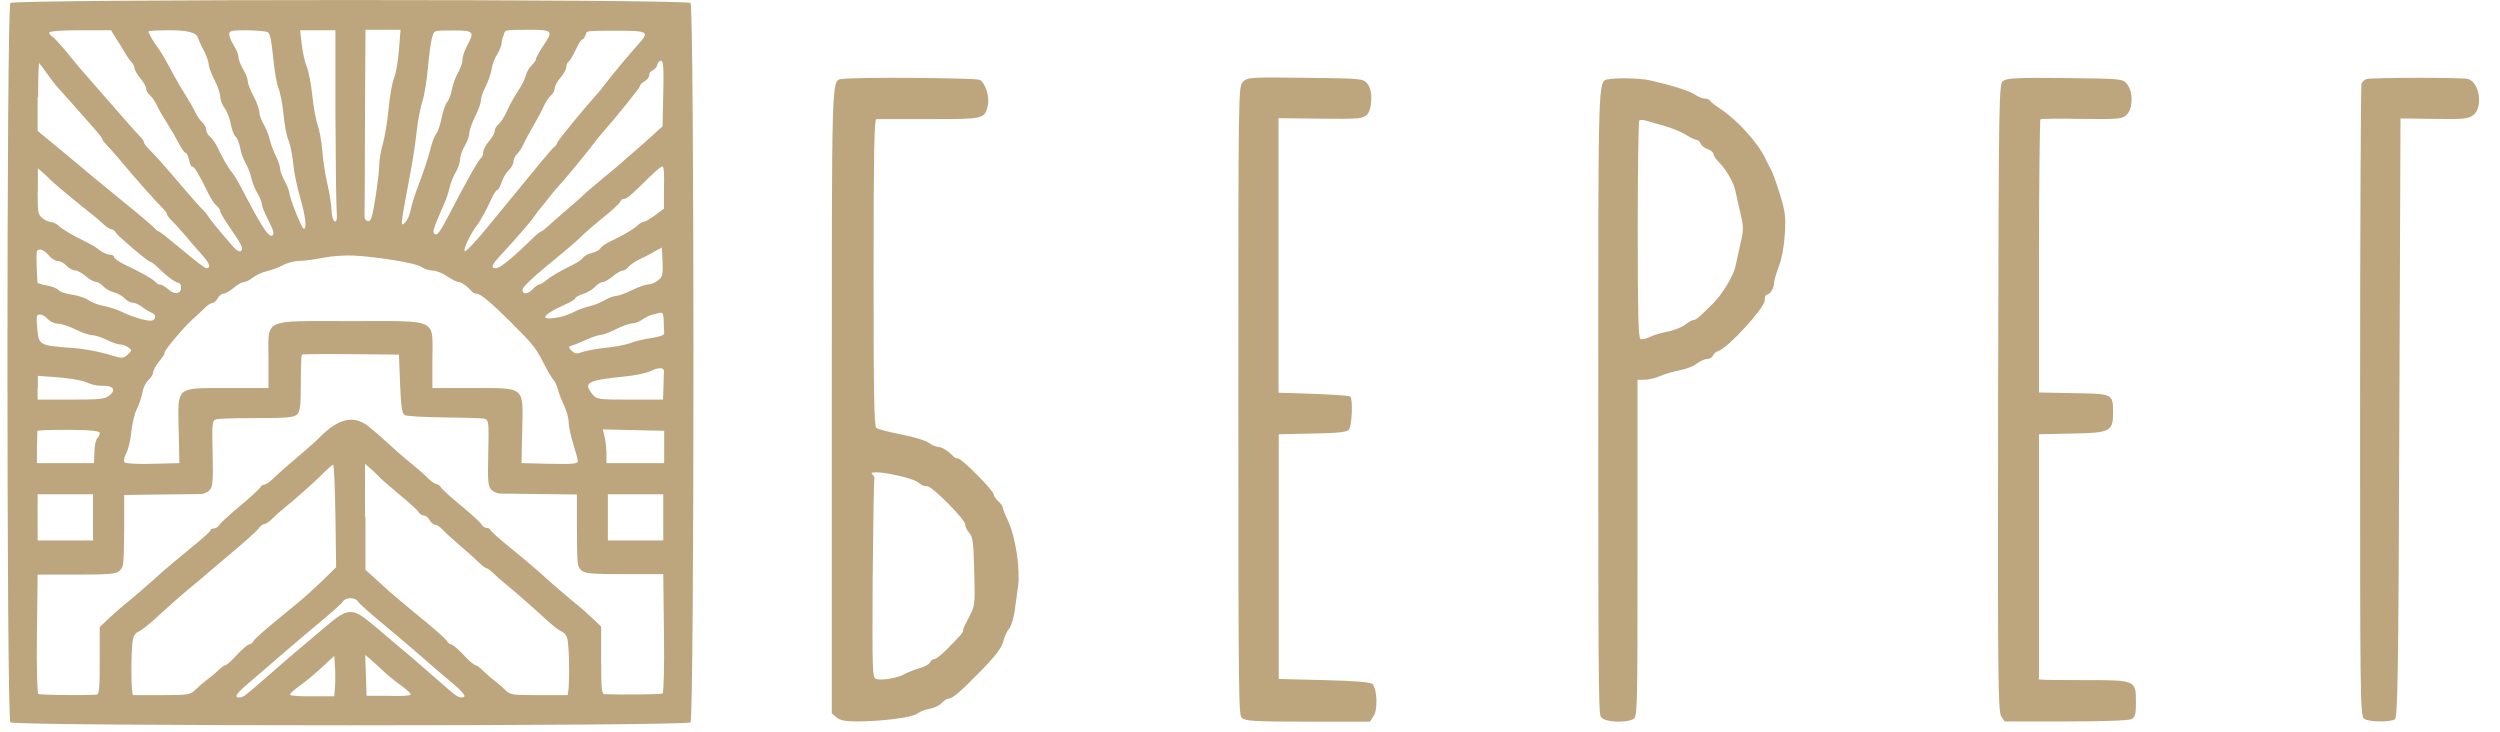 <?xml version="1.0" encoding="UTF-8"?> <svg xmlns="http://www.w3.org/2000/svg" id="_Слой_1" version="1.1" viewBox="0 0 1082.9 317.1"><defs><style> .st0 { fill: #bda57e; fill-rule: evenodd; } </style></defs><path class="st0" d="M4.5,1.3c-1.7,1.7-1.7,309.9,0,311.6,1.7,1.7,292.9,1.7,294.6,0s1.7-309.9,0-311.6c-1.7-1.7-292.9-1.7-294.6,0M21.3,14.1c0,.5.6,1.3,1.4,1.8.8.4,4,4,7.1,7.8,3.1,3.8,6.3,7.7,7.1,8.5s2.4,2.7,3.6,4.1c1.3,1.5,4.7,5.4,7.8,8.9s6.5,7.4,7.8,8.9,3.2,3.6,4.3,4.7c1.1,1.1,2,2.4,2,2.9s1,1.8,2.2,3c2.6,2.5,6.7,7.1,15.6,17.6,3.5,4.1,6.9,7.9,7.6,8.5s1.6,1.7,2.2,2.6c.9,1.6,4.9,6.5,10.7,13.1,1.7,2,3.1,2.8,3.7,2.2,1.1-1.1.4-2.6-5.2-10.7-2.1-3-3.8-5.9-3.8-6.5s-.7-1.6-1.6-2.4c-.9-.7-2.5-3.2-3.6-5.4-3.7-7.7-6-11.5-6.8-11.5s-1.1-1.3-1.5-3-1-3-1.5-3-1.8-1.9-3-4.2-3.5-6.3-5.1-8.8-3.6-5.8-4.3-7.5c-.8-1.7-2.1-3.6-3-4.4-.9-.8-1.7-2-1.7-2.9s-1.1-2.8-2.5-4.5-2.5-3.6-2.5-4.3-.6-2-1.3-2.7-2-2.5-2.8-3.9-2.5-4.2-3.8-6.2l-2.3-3.7h-13.4c-7.8,0-13.4.4-13.4,1M64.3,13.6c0,.8,2.3,4.7,3.8,6.7,1.4,1.7,3.6,5.5,7.2,12.3,1.2,2.2,3.4,6,5,8.5s3.5,5.8,4.3,7.5,2.1,3.6,3,4.4c.9.8,1.7,2.2,1.7,3.1s.7,2.4,1.7,3.1c.9.8,2.3,2.7,3.1,4.4,2.3,4.9,4.9,9.4,6.4,11.1.8.9,2.3,3.4,3.4,5.5,8.6,16.5,11.9,21.9,13.6,21.9s1.1-2.2-1.6-7.4c-1.4-2.7-2.5-5.6-2.5-6.4s-.9-2.9-1.9-4.6-2.2-4.6-2.6-6.5-1.5-4.8-2.5-6.5-2.1-4.8-2.4-6.8c-.4-2-1.2-4.2-2-4.8-.7-.6-1.6-3-2-5.2-.4-2.3-1.5-5.4-2.6-6.9s-2-3.8-2-5.1-1.1-4.6-2.5-7.3-2.5-5.8-2.5-6.8-.9-3.5-1.9-5.5c-1.1-2-2.4-4.9-3-6.4-.7-1.8-4.4-2.7-11.1-2.8-5.5,0-10,.2-10,.5M99.3,14.9c0,1,.9,3.1,2,4.8s2,3.9,2,5,.9,3.5,2,5.3,2,4.1,2,5.1,1.1,3.9,2.5,6.5,2.5,5.7,2.5,6.9.9,3.6,1.9,5.3,2.2,4.6,2.6,6.5,1.6,5.1,2.6,7.1,1.9,4.5,1.9,5.5.9,3.5,2,5.5c1.1,2.1,2,4.3,2,5,0,2,5.4,15.7,6.3,15.7,1.4,0,.7-5.6-1.6-13.6-1.3-4.4-2.7-11-3-14.8-.4-3.8-1.3-8.3-2.1-10.1s-1.7-6.8-2.1-11.1-1.4-9.4-2.2-11.4c-.8-1.9-1.8-8-2.3-13.4-.6-6.3-1.3-10.2-2.2-10.7-.7-.5-4.8-.8-9.1-.9-6.7,0-7.7.2-7.7,1.7M130.7,19.3c.4,3.4,1.4,7.8,2.2,9.7.8,1.9,1.9,7.6,2.4,12.6s1.6,10.7,2.3,12.6,1.7,6.8,2,11c.3,4.2,1.3,10.6,2.2,14.4s1.7,8.9,1.8,11.4.7,4.7,1.4,4.9c.9.3,1.1-1.2.8-5.4-.2-3.2-.4-21.9-.5-41.6V13.1h-15.3l.7,6.2M158.1,52.6c0,21.7-.2,40.3-.2,41.2s.6,1.9,1.5,2c1.3.2,1.9-1.8,3.2-10.1.9-5.7,1.7-12.2,1.7-14.4s.7-6.2,1.5-8.9c.8-2.7,2-9.5,2.5-15.1s1.6-11.7,2.4-13.5c.8-1.8,1.7-7.3,2.1-12.1l.7-8.8h-15.2l-.2,39.5M187.3,15.7c-.5,1.4-1.4,7.4-1.9,13.2-.5,5.9-1.6,12.7-2.5,15.2-.8,2.5-2,8.6-2.5,13.5s-1.7,12.4-2.5,16.5-2.1,11.2-2.9,15.7c-1.3,7.8-1.3,8.2.4,6.7,1-.9,2-3.2,2.4-5.2s1.5-5.7,2.4-8.2c2.9-7.5,5.2-14.3,6.4-19.1.6-2.5,1.7-5.3,2.4-6.1s1.7-3.9,2.3-6.8c.6-2.9,1.6-6,2.4-6.9.8-.9,1.7-3.4,2.1-5.6.4-2.2,1.6-5.4,2.6-7.1s1.9-4.2,1.9-5.5.9-4.1,2-6.1c3.4-6.3,3-6.7-6-6.7s-8.1.1-9,2.6M218.3,15c-.6,1.1-1,2.7-1,3.6s-.8,3.1-1.9,4.8-2.2,4.7-2.5,6.7-1.5,5.3-2.6,7.5c-1.1,2.1-2,4.8-2,5.9s-1.1,4.3-2.5,7c-1.4,2.8-2.5,6-2.5,7.2s-.9,3.7-2,5.5c-1.1,1.8-2,4.4-2,5.8s-.9,3.9-1.9,5.6-2.2,4.6-2.6,6.5c-.4,1.9-1.5,5.2-2.5,7.4-4.6,10.5-5,11.8-4.2,12.7,1.2,1.2,2.4-.4,7-9.3,6.5-12.6,12.3-22.9,13.3-23.5.5-.3.9-1.4.9-2.4s1.1-3.2,2.5-4.8,2.5-3.6,2.5-4.5.7-2.1,1.6-2.8c.9-.7,2.5-3.2,3.5-5.4,1.9-4.1,3-6,6-10.7,1-1.5,2-3.8,2.4-5.2.3-1.4,1.5-3.3,2.5-4.3s1.9-2.2,1.9-2.8,1.4-3.1,3-5.5c4.6-6.8,4.4-7.1-6.5-7.1s-9.6.2-10.5,1.9M253.6,15.1c-.3,1.1-.9,2-1.4,2s-1.7,2-2.8,4.4-2.4,4.7-3,5.1-1.1,1.4-1.1,2.4-1.1,3-2.5,4.6-2.5,3.7-2.5,4.6-.7,2.3-1.6,3.1c-.9.7-2.5,3.2-3.5,5.4s-3,5.8-4.3,8-3.1,5.5-3.9,7.3c-.8,1.8-2.2,4-3.1,4.8-.8.8-1.5,2.3-1.5,3.3s-.9,2.6-2,3.6-2.5,3.3-3.1,5.2c-.6,1.9-1.5,3.4-1.9,3.4s-1.6,1.7-2.5,3.8c-2.1,4.6-4.9,9.8-6.3,11.5-2.5,3.1-6.2,10.7-5.3,11.2.5.3,4.4-3.8,8.8-9.1,22.5-27.5,28.7-35,29.9-36,.8-.6,1.4-1.5,1.4-1.9,0-.7,11.6-14.8,16.9-20.7.9-.9,2.3-2.7,3.3-4,2.6-3.5,11.2-13.9,14.7-17.7,5.2-5.7,4.7-6.1-9.5-6.1s-12.6.1-13.1,2M284.8,28c-.3,1-1.3,2.2-2.1,2.5-.8.3-1.5,1.2-1.5,2.1s-.9,2-2,2.6-2,1.5-2,2.1-8.9,11.8-17,21.1c-.8.9-2.3,2.7-3.2,4-2.5,3.4-12.9,16-15.3,18.5-1.1,1.2-2.9,3.3-4,4.8s-2.7,3.5-3.6,4.5c-.9,1-2,2.5-2.5,3.3-.9,1.6-8.3,10.1-14.6,16.9-4,4.3-4.6,5.8-2.3,5.8s9.2-6.3,16.9-13.8c1.3-1.2,2.6-2.2,2.9-2.2s1.6-1,2.9-2.2c1.3-1.2,4.7-4.3,7.7-6.8,2.9-2.5,6.3-5.4,7.5-6.6s5.1-4.5,8.6-7.4,7.3-6,8.2-6.9c1-.9,3-2.7,4.5-3.9,1.5-1.3,5.1-4.4,7.9-7l5.2-4.7.3-14.2c.3-10.6,0-14.2-.9-14.2s-1.5.9-1.8,1.9M16.3,41.9v14.8l9.7,8c5.3,4.4,10.9,9,12.2,10.2,1.4,1.2,7.9,6.5,14.5,11.9,6.6,5.3,12.7,10.5,13.7,11.5.9,1,1.9,1.9,2.3,1.9s4.9,3.6,10.2,8c5.2,4.4,9.9,8,10.4,8,2.2,0,1.6-2-1.6-5.6-1.9-2.1-5.2-5.9-7.2-8.3s-4.7-5.4-6-6.6-2.2-2.6-2.2-3-1-1.7-2.2-2.9c-2.6-2.5-12.9-14.1-18.2-20.6-2.1-2.5-4.6-5.3-5.6-6.3s-1.9-2.1-1.9-2.5-1.8-2.7-4-5.2-6.4-7.2-9.2-10.4c-2.9-3.2-5.9-6.6-6.7-7.5s-2.8-3.5-4.4-5.8-3.1-4.2-3.2-4.2-.4,6.6-.4,14.8M281.6,76.4c-7.9,7.9-10,9.7-11.1,9.7s-1.5.6-1.9,1.4-3.7,3.8-7.3,6.7c-3.6,2.9-8.1,6.8-10,8.7-1.9,1.9-8.3,7.3-14.2,12.1-6.2,5-10.7,9.4-10.8,10.4,0,2.3,2.3,2.2,4.5-.2,1-1.1,2.3-2,2.8-2s1.8-.7,2.8-1.6c1.9-1.7,6.4-4.3,11.9-7,1.9-.9,3.8-2.3,4.3-3,.4-.7,2.1-1.6,3.7-2,1.6-.4,3.3-1.2,3.7-2,.4-.7,2.3-2.1,4.3-3,5.5-2.6,10-5.2,11.9-7,1-.9,2.2-1.6,2.8-1.6s2.7-1.3,4.8-2.8l3.8-2.8v-9.2c.2-5.6,0-9.2-.7-9.1-.5,0-2.9,1.9-5.2,4.3M16.3,82.9c0,9.3.2,10.2,2.2,11.7,1.2.9,2.9,1.6,3.7,1.6s2.2.7,3.2,1.6c1.9,1.7,6.3,4.3,11.9,7,1.9.9,4.6,2.5,5.9,3.6,1.3,1,3.2,1.9,4.3,1.9s1.9.5,1.9,1,1.9,2,4.2,3.1c7.3,3.5,12.2,6.2,13.6,7.6s1.8,1.3,2.4,1.3,2.1,1,3.4,2.1c2.4,2.3,5.4,2,5.4-.6s-.9-2-2.1-2.6c-2.2-1.2-4.5-3-8.3-6.7-1.3-1.2-2.7-2.2-3-2.2-1,0-13.9-11-14.9-12.6-.4-.8-1.3-1.4-1.9-1.4s-2.1-1-3.4-2.2c-1.3-1.2-3.3-3-4.6-4-3.6-2.7-17.2-13.9-18.3-15.2-.6-.6-2-2-3.3-3.1l-2.2-1.9v10.1M283.3,109.1c-1.9,1.1-4.9,2.6-6.6,3.4s-3.7,2.2-4.4,3.1-1.9,1.6-2.6,1.6-2.6,1.1-4.3,2.5c-1.6,1.4-3.6,2.5-4.4,2.5s-2.2.9-3.2,2-3.3,2.5-5.2,3.1-3.4,1.5-3.4,1.9-1.7,1.5-3.8,2.4c-6.2,2.8-9.2,4.7-9.2,5.8s7.3.4,11.8-2c2.1-1.1,5.3-2.3,7.2-2.7,1.9-.4,4.9-1.6,6.6-2.6,1.7-1,4-1.9,5-1.9s4.1-1.1,6.9-2.5,6-2.5,7.1-2.5,3.1-.8,4.3-1.8c1.9-1.5,2.1-2.6,1.9-8l-.3-6.2-3.5,1.9M16.1,108.6c-.4.4-.4,3.6.1,13.7,0,.4,1.8,1,4,1.3,2.2.4,4.5,1.3,5.1,2,.6.8,3.2,1.7,5.8,2,2.6.4,5.8,1.4,7.2,2.4s4.3,2.1,6.5,2.5,5.8,1.5,8,2.6c5.7,2.7,12.1,4.4,13.4,3.6,1.6-1,1.3-2.5-.6-3.3-1-.4-2.8-1.5-4.1-2.5s-3.2-1.8-4.1-1.8-2.5-.9-3.5-1.9c-1-1.1-3-2.2-4.6-2.6s-3.6-1.5-4.6-2.6-2.4-1.9-3.2-1.9-2.8-1.1-4.4-2.5-3.8-2.5-4.7-2.5-2.6-.9-3.6-2-2.6-2-3.7-2-2.8-1.1-4-2.5c-2.1-2.4-3.9-3.1-5-2M140.3,111.6c-3.6.7-8.3,1.4-10.5,1.4s-5.6.9-7.5,2c-1.9,1-5,2.1-6.8,2.5s-4.5,1.6-5.9,2.7-3.2,2-4,2-2.8,1.1-4.4,2.5-3.6,2.5-4.4,2.5-1.9.9-2.5,2-1.6,2-2.2,2-2.1.9-3.2,2-3.6,3.5-5.6,5.2c-4.1,3.8-12,13.2-12,14.3s-1.1,2.2-2.5,4-2.5,3.9-2.5,4.7-.9,2.2-2,3.2-2.3,3.4-2.6,5.4c-.4,2-1.4,5.2-2.4,7.1s-2,6.3-2.4,9.8c-.3,3.5-1.3,7.7-2.2,9.4-1,1.9-1.2,3.4-.7,4,.5.5,6,.8,12.3.6l11.4-.3-.3-14.2c-.4-19.3-1.6-18.3,21.4-18.3h17.5v-12.5c0-18-3.2-16.5,35.5-16.5s35.5-1.5,35.5,16.5v12.5h17.5c23,0,21.8-1,21.4,18.3l-.3,14.2,12.2.3c9.4.2,12.2,0,12.2-1s-.9-4.1-2-7.6-2-7.8-2-9.5-.9-4.9-1.9-7-2.2-5.1-2.6-6.7-1.2-3.5-1.8-4.2-2-2.8-3-4.7c-5.3-10.3-5.2-10-15.9-20.8-8.1-8.1-13-12.2-14.6-12.2s-2.2-1.1-3.6-2.5c-1.5-1.4-3.3-2.5-4.1-2.5s-3.1-1.1-5.1-2.5-4.9-2.5-6.3-2.5-3.7-.7-4.9-1.6c-2.3-1.6-17.7-4.2-29.2-4.9-3.6-.2-9.4.2-13,.9M283.1,136.1c-1.5.4-3.7,1.5-5,2.4s-3.2,1.6-4.3,1.6-4.3,1.1-7,2.5-5.8,2.5-6.7,2.5-3.6.9-6,2-5.1,2.2-6.2,2.5c-1.8.6-1.8.7-.3,2.3,1.4,1.4,2.2,1.5,4.9.5,1.8-.6,6.4-1.4,10.3-1.8,3.8-.4,8.6-1.3,10.5-2.1,1.9-.7,6-1.7,9-2.1,3.4-.5,5.5-1.3,5.4-2,0-.7-.2-3-.2-5.2-.2-4.2-.2-4.3-4.3-3M16,136.9c-.2.4-.1,3.2.2,6.2.7,6.4,1.1,6.6,15,7.6,4.7.3,11.6,1.6,15.3,2.7,6.6,2,6.8,2,8.8.2,1.9-1.8,2-1.9.3-3.1-1-.7-2.6-1.3-3.6-1.3s-3.6-.9-5.8-2-5-2-6.2-2-4.5-1.1-7.3-2.5-6.2-2.5-7.6-2.5-3.4-.9-4.4-2c-1.8-2-4.1-2.6-4.8-1.2M130.7,154c-.2.2-.4,5.7-.4,12.2,0,9.4-.3,12.1-1.6,13.3-1.3,1.3-4.3,1.6-17.2,1.6s-16.6.3-17.7.5c-1.9.5-2,1.2-1.7,14.8.3,12.3,0,14.5-1.3,15.9-.9.9-2.6,1.7-3.8,1.7s-9.2.1-17.7.2l-15.5.2v14c-.2,17.4-.2,17-2.1,18.9-1.3,1.3-4.4,1.6-18.5,1.6h-16.9l-.3,25.6c-.2,14.1.1,25.8.6,26.1.7.4,18.1.7,25.1.3,1.3,0,1.5-2.4,1.5-14.7v-14.6l3.8-3.6c2.1-2,5-4.5,6.3-5.6,3.8-3,12.6-10.6,16.7-14.4,2-1.8,7.6-6.5,12.4-10.4s8.8-7.4,8.8-7.9.7-.8,1.5-.8,1.8-.7,2.3-1.5c.4-.8,4.4-4.4,8.8-8.1,4.4-3.6,8.3-7.3,8.8-8,.4-.8,1.3-1.4,1.9-1.4s2-.9,3.2-2c2.5-2.5,6.5-6,13.6-12,2.9-2.5,6-5.2,6.9-6.2,8.3-8.5,15-10.1,21.4-5,2,1.6,4.6,3.8,5.9,5,5,4.6,8.6,7.8,13.3,11.6,2.7,2.2,5.8,5,7,6.2s2.7,2.2,3.3,2.2,1.4.6,1.9,1.4c.4.8,4.4,4.4,8.8,8,4.4,3.6,8.4,7.3,8.8,8.1.4.8,1.5,1.5,2.3,1.5s1.5.4,1.5.8,3.9,4,8.8,7.9c4.8,3.9,10.4,8.6,12.4,10.4,4.1,3.8,12.9,11.4,16.7,14.4,1.4,1.1,4.2,3.6,6.3,5.6l3.8,3.6v14.6c0,12.3.2,14.6,1.5,14.7,7,.3,24.4.1,25.1-.3.5-.3.8-12,.6-26.1l-.3-25.6h-16.9c-14,0-17.2-.3-18.5-1.6-1.9-1.9-1.9-1.5-2-18.9v-14l-15.6-.2c-8.5-.1-16.5-.2-17.7-.2s-2.9-.8-3.8-1.7c-1.4-1.4-1.6-3.7-1.3-15.9.3-13.6.2-14.3-1.7-14.8-1.1-.3-9-.5-17.5-.6s-16.2-.5-17-1c-1.2-.7-1.6-3.8-2-13.6l-.5-12.6-20.8-.2c-11.5-.1-21,0-21.2.2M281.9,160.7c-1.6.9-6.7,1.9-11.5,2.4-15.8,1.6-17.8,2.6-14,7.4,2,2.5,2.2,2.6,16.4,2.6h14.4l.2-5.5c0-3,.2-6.1.2-6.7.1-1.8-2.5-1.9-5.8-.1M16.3,168v5.1h14.4c12.5,0,14.7-.2,16.7-1.8,2.9-2.3,1.8-4.2-2.5-4.2s-5.3-.7-7.7-1.6c-2.4-.9-8.1-1.8-12.6-2.1l-8.2-.6v5.1M16.2,186.6c0,.3-.1,3.5-.2,7.2v6.8h24.7l.2-4.9c0-2.7.7-5.4,1.3-5.9.6-.6,1-1.6,1-2.3s-3.1-1.3-13.5-1.3-13.5.2-13.6.5M261.8,188.8c.4,1.5.8,4.8.9,7.3v4.5h25v-14l-13.3-.3-13.3-.3.7,2.8M139.6,205.4c-3.8,3.8-10.8,10-17.1,15.2-1.4,1.1-3.5,3-4.7,4.2s-2.7,2.2-3.3,2.2-1.7.8-2.4,1.8c-1.1,1.5-5.7,5.6-16.8,14.9-.8.7-2.9,2.5-4.7,4-1.7,1.5-4.4,3.8-6,5.1-3.7,2.9-11.1,9.4-17.7,15.5-2.9,2.6-6,5-6.9,5.3-1,.3-2,1.6-2.3,2.9-1.1,4.2-1,24.5,0,24.6h12.8c11,0,12-.2,14.1-2.3,1.3-1.3,3.5-3.2,5-4.3s3.8-3,5-4.2c1.3-1.2,2.6-2.2,3.1-2.2s2.7-2,5-4.5,4.7-4.5,5.3-4.5,1.4-.6,1.8-1.4,4.2-4.2,8.3-7.6c4.1-3.4,9.5-7.8,11.9-9.8,2.4-2,6.9-6.1,10-9.1l5.6-5.5-.3-22.2c-.2-12.2-.6-22.2-1-22.2s-2.6,2-4.9,4.2M158.3,223.8v23l5.4,4.9c5.5,5.1,8.6,7.7,21.6,18.4,4.1,3.4,7.9,6.8,8.3,7.6s1.3,1.4,1.8,1.4,3,2,5.3,4.5,4.7,4.5,5.2,4.5,1.9,1,3.1,2.2,3.3,3.1,4.8,4.2,3.7,3,5,4.3c2.1,2.2,3.1,2.3,14.1,2.3h12.8c1.1,0,1.1-20.4,0-24.6-.3-1.3-1.4-2.6-2.3-2.9-1-.3-4.1-2.7-6.9-5.3-6.9-6.3-14.1-12.6-17.7-15.5-1.6-1.3-3.9-3.3-5.1-4.5-1.2-1.2-2.6-2.2-3-2.2s-1.8-1-3-2.2-4.8-4.5-8-7.2-6.8-6-7.9-7.2c-1.1-1.2-2.6-2.2-3.3-2.2s-1.8-.9-2.4-2-1.7-2-2.5-2-1.8-.6-2.2-1.4c-.4-.8-4.2-4.2-8.3-7.6-4.1-3.4-8.2-7-9-7.9s-2.5-2.5-3.8-3.6l-2.2-1.9v23M16.3,224.1v10h24v-20h-24v10M263.3,224.1v10h24v-20h-24v10M148.6,260.5c-.4.8-5.5,5.3-11.3,10.1s-13.2,11.1-16.5,14-8.8,7.6-12.2,10.5c-6.1,5.1-7.5,7.1-5,7,1.7,0,2.5-.6,9.9-7.1,3.5-3.1,8.7-7.6,11.5-10s9.3-7.8,14.3-12.1c7.5-6.4,9.7-7.8,12.5-7.8s5,1.4,12.5,7.8c5,4.3,11.4,9.7,14.3,12.1,2.8,2.4,8,6.9,11.5,10,7.4,6.5,8.2,7.1,9.9,7.1,2.5,0,1.1-1.9-5-7-3.4-2.9-9-7.6-12.2-10.5-3.3-2.9-10.7-9.2-16.5-14s-10.9-9.3-11.3-10.1-1.9-1.4-3.2-1.4-2.8.6-3.2,1.4M139.3,289.2c-3,2.8-7.4,6.4-9.8,8.1-2.3,1.6-4.1,3.3-3.8,3.7.2.4,4.6.7,9.8.6h9.3c0-.1.3-4.2.3-4.2.2-2.3.2-6.2,0-8.7l-.3-4.6-5.5,5.1M158.5,292.6l.3,8.8h9.3c5.1.2,9.5,0,9.8-.5.2-.4-1.5-2-3.8-3.7-2.3-1.6-5.9-4.5-7.8-6.3-1.9-1.8-4.6-4.2-5.8-5.3l-2.3-1.9.3,8.8M364.3,34.2c-4.1,1.1-4-1.2-4,139.6v135.2l2.1,1.8c1.6,1.3,3.9,1.7,8.8,1.7,10.8,0,24.2-1.8,26-3.3.9-.8,3.3-1.8,5.3-2.1,2-.4,4.5-1.5,5.4-2.6.9-1,2.3-1.9,3-1.9,1.6,0,5.1-2.9,12.8-10.8,7.9-8,10.2-11.1,11.1-14.7.4-1.7,1.5-3.8,2.3-4.8.9-1,1.9-4.4,2.4-7.5.4-3.1,1.1-8.1,1.5-11,1-7.2-1.2-21.5-4.2-27.8-1.3-2.8-2.4-5.5-2.4-6.1s-.9-1.8-2-2.8-2-2.3-2-3c0-1.6-13.8-15.5-15.4-15.5s-2.1-1.1-3.7-2.5-3.8-2.5-4.8-2.5-2.9-.8-4.2-1.8c-1.3-1-6.7-2.6-11.9-3.6s-10.1-2.3-10.8-2.8c-1-.8-1.2-15.5-1.2-67.4s.3-66.4,1.2-66.4h22.9c23.7,0,24.1,0,25.4-6,.8-3.8-1.1-9.7-3.5-11-1.8-.9-56.6-1.3-60-.3M538.4,35.5c-2,2-2,2.3-2,138s.2,136.1,1.6,137.5c1.4,1.3,5.4,1.6,28.5,1.6h26.9l1.6-2.5c1.9-2.9,1.5-11.7-.5-13.8-.8-.8-7.6-1.4-20.9-1.7l-19.7-.5v-106l14.6-.3c11-.2,14.9-.6,15.8-1.7,1.3-1.5,1.8-13.2.6-14.3-.4-.4-7.5-.9-15.9-1.2l-15.2-.5V51.2l18.2.2c17.2.2,18.3,0,20.2-1.8s2.8-9.9.2-13.2c-1.9-2.4-2-2.4-27-2.7-24.1-.3-25.1-.2-27.1,1.8M696.3,34.3c-4.1,1.5-4-2-4,139.4s.2,135.9,1.6,137.3c1.8,1.8,10.5,2.2,13.5.5,1.9-1,1.9-2.9,1.9-74v-73h3c1.7,0,4.7-.7,6.8-1.6,2-.9,5.9-2,8.5-2.5,2.7-.5,6-1.8,7.4-2.9,1.4-1.1,3.4-2,4.5-2s2.1-.7,2.5-1.5c.3-.8,1.4-1.7,2.4-2,4.1-1.3,20-18.7,20-21.8s.9-2.2,2-3.1,2-2.8,2-4.1,1-4.7,2.1-7.6c1.3-3.3,2.3-8.6,2.6-14,.5-7.6.2-9.8-2.2-17.5-1.5-4.8-3.2-9.5-3.7-10.3s-1.6-3-2.5-4.9c-3.1-6.7-12.3-16.9-19.6-21.6-2-1.3-4-2.8-4.3-3.4-.4-.6-1.4-1-2.4-1s-2.8-.8-4.2-1.7c-2.3-1.6-9.8-4-19.5-6.2-4.3-1-16-1.2-18.5-.3M867.8,34.9c-2,1.5-2,2.8-2.3,137.2-.2,120.7,0,136,1.3,138.1l1.5,2.3h26.5c16.4,0,27.3-.4,28.5-1,1.6-.9,1.9-2.1,1.9-7.3,0-9.7,0-9.6-22.8-9.6s-19.2-.3-19.2-.8v-105.7l14.3-.3c16.7-.3,17.8-.9,17.8-9.2s-.4-8-17.3-8.3l-14.8-.3v-58.9c0-32.4.4-59.2.6-59.4.3-.3,8.3-.4,17.9-.2,16.5.2,17.5,0,19.5-1.8,2.8-2.8,2.8-9.9.2-13.2-1.9-2.4-2-2.4-26.8-2.7-20.6-.2-25.2,0-26.8,1.2M1025.2,34.2c-.9.2-1.9,1.2-2.3,2-.3.9-.6,62.8-.6,137.7,0,126.9,0,136.2,1.7,137.4,2,1.5,11.1,1.6,13.3.3,1.3-.8,1.6-16.8,2-130.6l.5-129.7,14.6.2c13.1.2,14.8,0,17-1.7,4.3-3.5,2.6-14.2-2.4-15.6-2.4-.7-41.3-.6-43.8,0M710.1,52.2c-.4.4-.7,21.8-.7,47.5,0,36.5.3,46.8,1.2,47.2.7.2,2.5-.2,4-.9,1.5-.8,5-1.8,7.8-2.4,2.8-.5,6.2-1.9,7.6-3,1.4-1.1,3-2,3.6-2,1,0,2-.8,8.3-7,3.9-3.8,9-12.2,9.8-16.1.4-1.9,1.4-6.4,2.2-10,1.4-5.9,1.4-7.2,0-13-.8-3.5-1.8-7.9-2.2-9.8-.7-3.6-4-9.4-7.4-12.7-1.1-1.2-2.1-2.6-2.1-3.3s-1.1-1.6-2.5-2.1-2.8-1.6-3.1-2.5c-.3-.8-1.1-1.5-1.7-1.5s-2.7-1-4.6-2.2c-1.9-1.2-6.2-3-9.5-3.9s-6.9-2-8-2.3c-1.1-.4-2.4-.3-2.8,0M378.8,206.8c-.3,1.2-.6,21.3-.8,44.5-.2,39.9-.1,42.3,1.5,42.8,2.4.8,9.7-.5,12.3-2.1,1.2-.7,4-1.8,6.3-2.5,2.3-.6,4.5-1.8,4.8-2.6.3-.8,1.1-1.4,1.8-1.4s3.1-1.9,5.4-4.2c6.3-6.4,7.1-7.3,7.1-8.3s1.2-3.1,2.6-5.8c2.5-4.7,2.6-5.3,2.2-19.6-.3-12.4-.6-15.1-2.1-16.7-1-1.1-1.8-2.7-1.8-3.7,0-2.2-14.3-16.6-16.5-16.6s-2.8-.9-4.3-1.9c-2.1-1.5-13.3-4.1-17.6-4.1s-.8,1-1.1,2.2"></path></svg> 